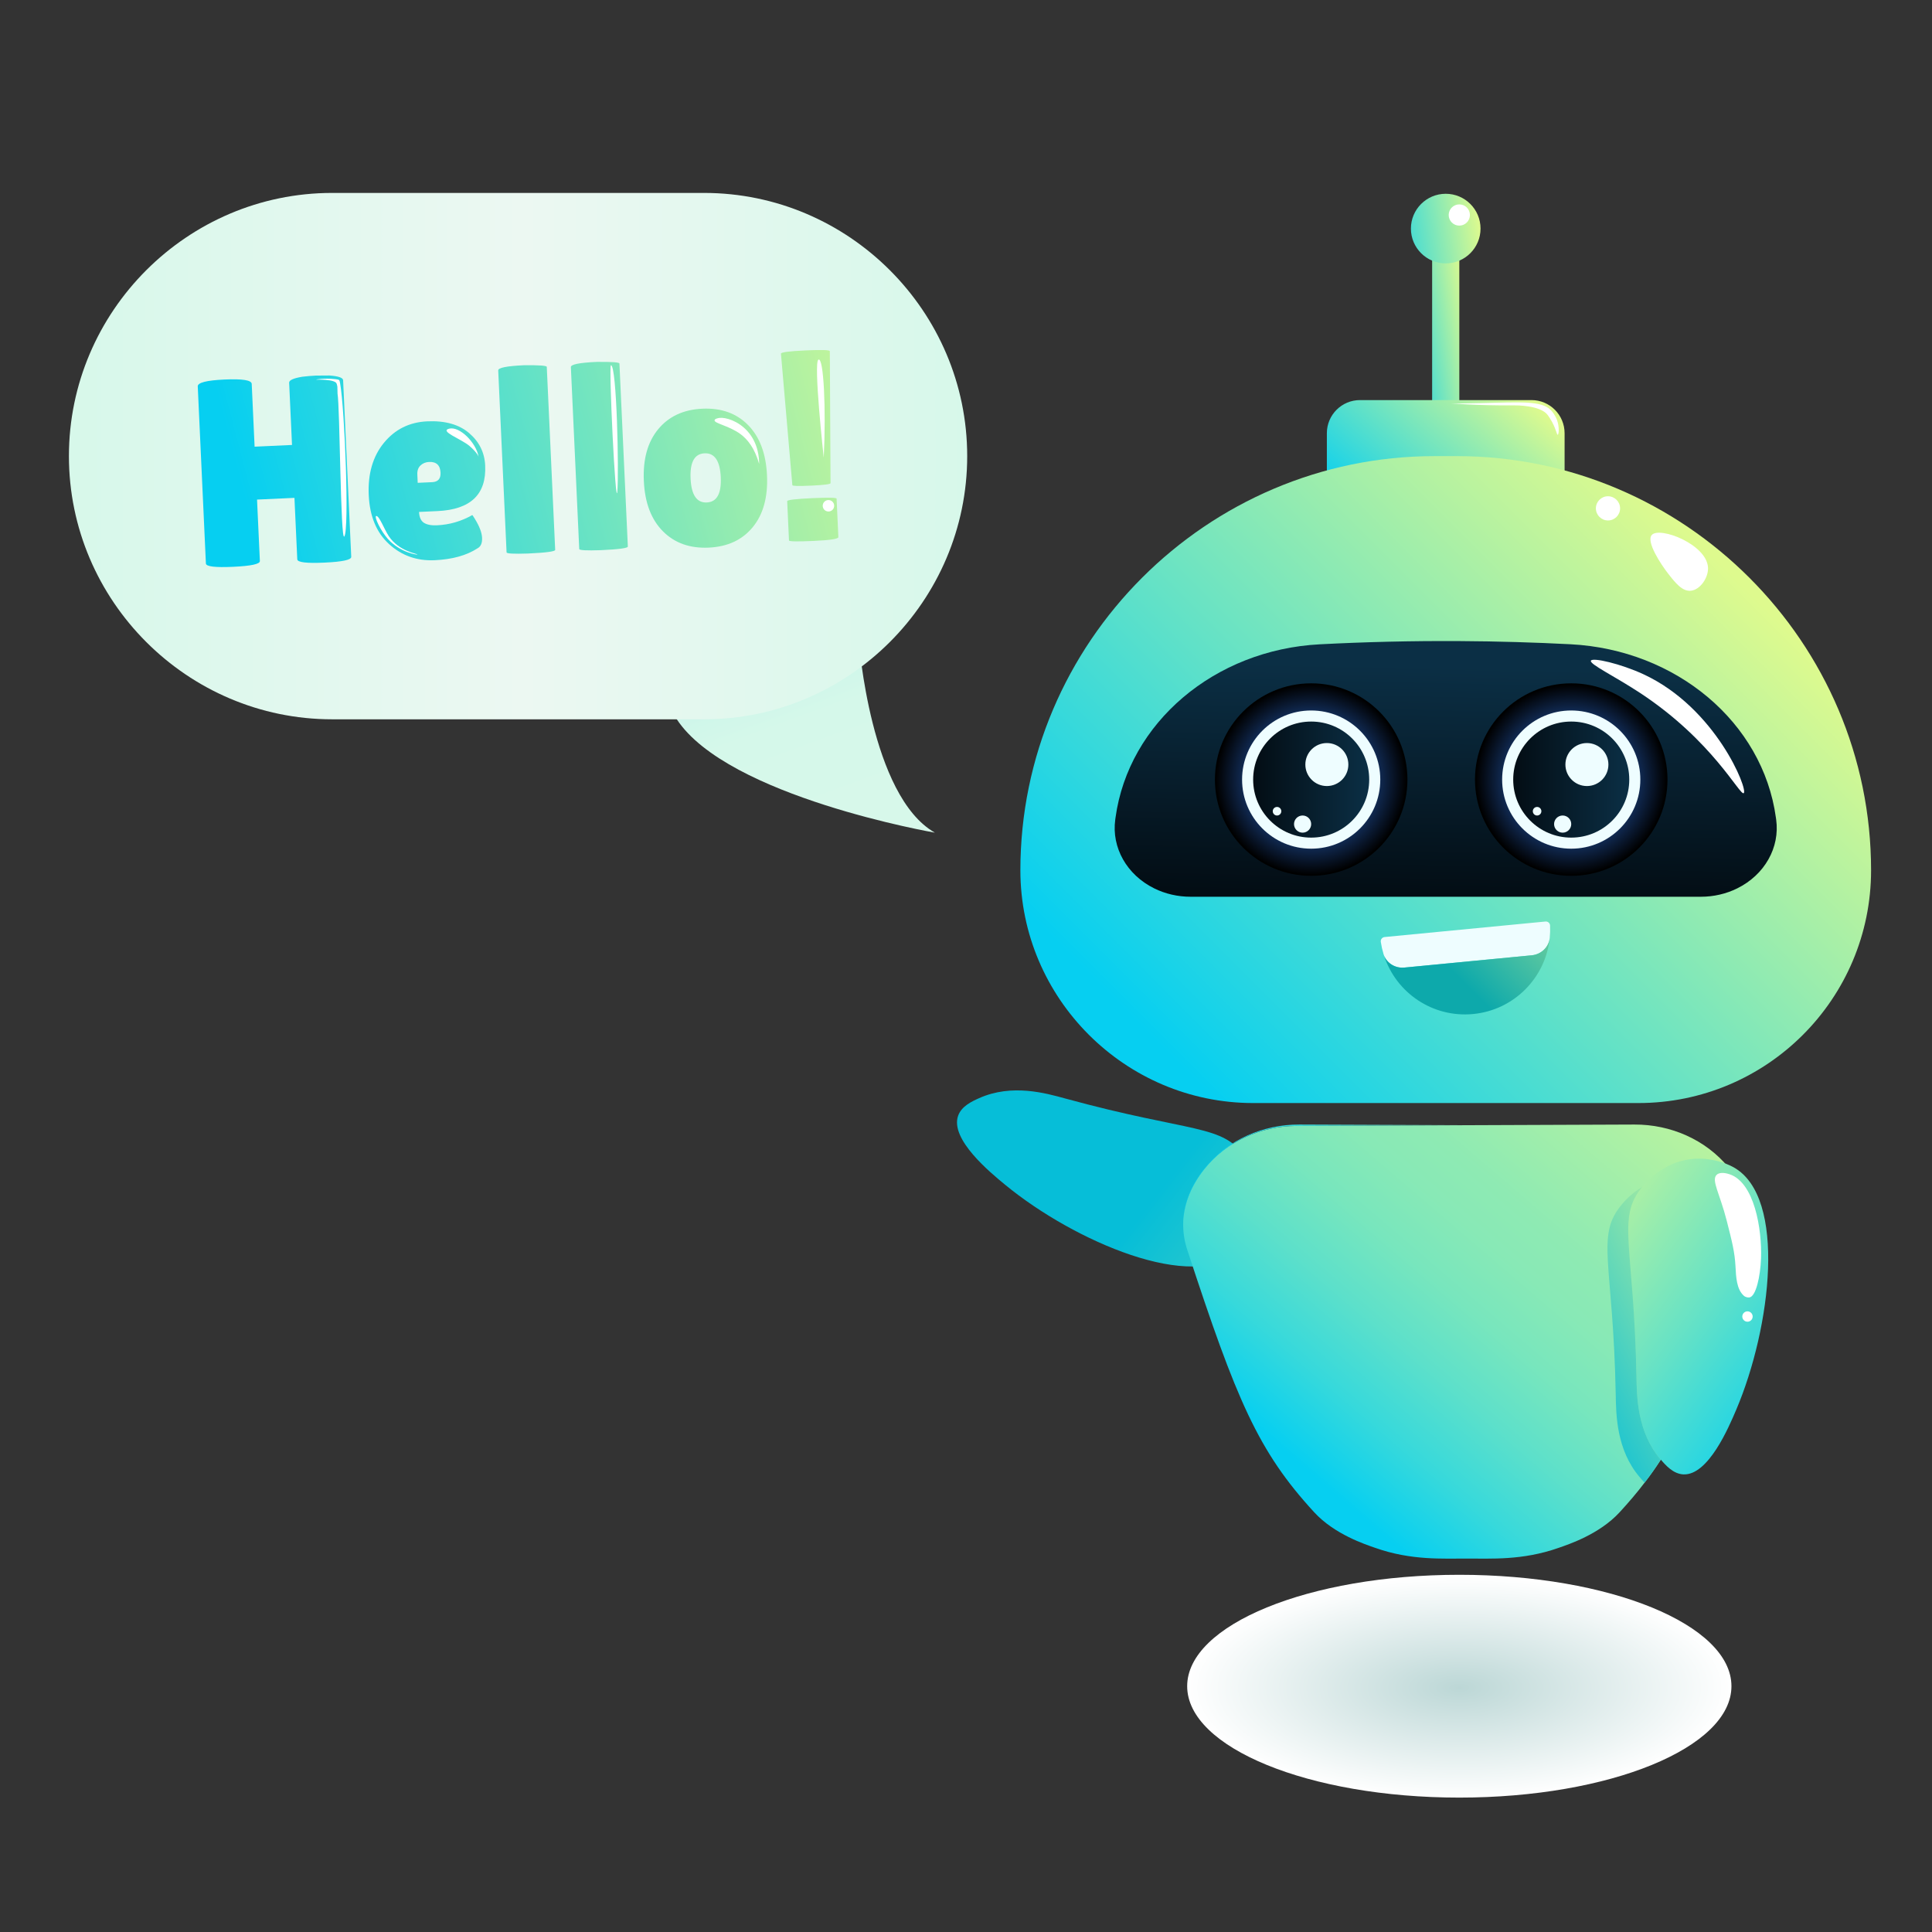 <?xml version="1.0" encoding="utf-8"?>
<!-- Generator: Adobe Illustrator 27.3.1, SVG Export Plug-In . SVG Version: 6.00 Build 0)  -->
<svg version="1.1" id="Layer_1" xmlns="http://www.w3.org/2000/svg" xmlns:xlink="http://www.w3.org/1999/xlink" x="0px" y="0px"
	 viewBox="0 0 263.304 263.304" enable-background="new 0 0 263.304 263.304" xml:space="preserve">
<rect x="0" y="0" width="263.304" height="263.304" fill="#333333" stroke="none"/>
<g>
	<linearGradient id="SVGID_1_" gradientUnits="userSpaceOnUse" x1="102.305" y1="85.624" x2="112.025" y2="112.005">
		<stop  offset="0" style="stop-color:#AEF0EB"/>
		<stop  offset="0.013" style="stop-color:#B0F0EB"/>
		<stop  offset="0.138" style="stop-color:#C2F4EB"/>
		<stop  offset="0.289" style="stop-color:#CEF6EA"/>
		<stop  offset="0.496" style="stop-color:#D5F8EA"/>
		<stop  offset="1" style="stop-color:#D7F8EA"/>
	</linearGradient>
	<path fill="url(#SVGID_1_)" d="M117.051,87.364c0,0,1.568,21.13,10.362,26.116c0,0-28.232-4.876-35.174-15.449
		C85.296,87.457,117.051,87.364,117.051,87.364z"/>
	
		<linearGradient id="SVGID_00000158747032405689995100000005438663146064493736_" gradientUnits="userSpaceOnUse" x1="-60.659" y1="1181.693" x2="-1.028" y2="1120.517" gradientTransform="matrix(0.112 0.994 -0.994 0.112 1336.096 88.953)">
		<stop  offset="0.04" style="stop-color:#06BED8"/>
		<stop  offset="1" style="stop-color:#DEFA8E"/>
	</linearGradient>
	<path fill="url(#SVGID_00000158747032405689995100000005438663146064493736_)" d="M145.17,149.707
		c17.397,4.765,21.507,3.431,24.607,8.095c0.356,0.535,2.174,3.271,1.81,6.783c-0.29,2.798-1.849,4.957-2.829,5.907
		c-5.96,5.769-22.359-1.289-31.751-9.008c-2.048-1.683-7.541-6.198-6.435-9.405c0.453-1.314,1.862-1.967,2.872-2.418
		C137.913,147.662,142.547,148.989,145.17,149.707z"/>
	
		<linearGradient id="SVGID_00000095325219342053836230000007480193961697451662_" gradientUnits="userSpaceOnUse" x1="189.486" y1="46.023" x2="200.593" y2="44.403">
		<stop  offset="0.04" style="stop-color:#06CFF1"/>
		<stop  offset="1" style="stop-color:#DEFA8E"/>
	</linearGradient>
	
		<rect x="195.18" y="32.773" fill="url(#SVGID_00000095325219342053836230000007480193961697451662_)" width="3.703" height="24.298"/>
	
		<linearGradient id="SVGID_00000149381597713327152370000001270610874660819902_" gradientUnits="userSpaceOnUse" x1="186.96" y1="73.88" x2="206.088" y2="52.285">
		<stop  offset="0.04" style="stop-color:#06CFF1"/>
		<stop  offset="1" style="stop-color:#DEFA8E"/>
	</linearGradient>
	<path fill="url(#SVGID_00000149381597713327152370000001270610874660819902_)" d="M208.715,70.493h-23.366
		c-2.495,0-4.517-2.022-4.517-4.517v-6.934c0-2.495,2.022-4.517,4.517-4.517h23.366c2.495,0,4.517,2.022,4.517,4.517v6.934
		C213.232,68.471,211.209,70.493,208.715,70.493z"/>
	
		<linearGradient id="SVGID_00000021105128703323619620000016083744836545390498_" gradientUnits="userSpaceOnUse" x1="160.083" y1="150.484" x2="234.224" y2="76.342">
		<stop  offset="0.04" style="stop-color:#06CFF1"/>
		<stop  offset="1" style="stop-color:#DEFA8E"/>
	</linearGradient>
	<path fill="url(#SVGID_00000021105128703323619620000016083744836545390498_)" d="M223.276,150.33h-52.489
		c-17.448,0-31.724-14.276-31.724-31.724v0c0-31.044,25.4-56.444,56.444-56.444h3.05c31.044,0,56.444,25.4,56.444,56.444v0
		C255,136.127,240.797,150.33,223.276,150.33z"/>
	
		<linearGradient id="SVGID_00000064338470027063528090000014113682457528626612_" gradientUnits="userSpaceOnUse" x1="196.826" y1="122.101" x2="197.52" y2="90.861">
		<stop  offset="0" style="stop-color:#030D14"/>
		<stop  offset="1" style="stop-color:#0B2F45"/>
	</linearGradient>
	<path fill="url(#SVGID_00000064338470027063528090000014113682457528626612_)" d="M236.764,121.071L236.764,121.071
		c-1.517,0.75-3.218,1.143-4.946,1.143h-69.575c-1.728,0-3.429-0.393-4.946-1.143l0,0c-3.726-1.842-5.829-5.561-5.303-9.377
		l0.038-0.278c1.783-12.924,13.488-22.86,27.837-23.606c6.071-0.316,12.443-0.479,19.089-0.44c5.206,0.03,10.239,0.183,15.084,0.433
		c14.404,0.743,26.195,10.639,27.985,23.612c0.013,0.093,0.026,0.186,0.039,0.28C242.594,115.51,240.49,119.229,236.764,121.071z"/>
	<g>
		
			<radialGradient id="SVGID_00000126317014272748575900000010067855531342774418_" cx="178.695" cy="106.246" r="12.984" gradientUnits="userSpaceOnUse">
			<stop  offset="0.13" style="stop-color:#3280FC"/>
			<stop  offset="1" style="stop-color:#000000"/>
		</radialGradient>
		<circle fill="url(#SVGID_00000126317014272748575900000010067855531342774418_)" cx="178.695" cy="106.246" r="13.119"/>
		<g>
			<circle fill="#EEFDFF" cx="178.695" cy="106.246" r="9.417"/>
		</g>
		<g>
			
				<linearGradient id="SVGID_00000055689780967316057640000009967750555867454381_" gradientUnits="userSpaceOnUse" x1="170.786" y1="106.246" x2="186.604" y2="106.246">
				<stop  offset="0" style="stop-color:#030D14"/>
				<stop  offset="1" style="stop-color:#0B2F45"/>
			</linearGradient>
			<circle fill="url(#SVGID_00000055689780967316057640000009967750555867454381_)" cx="178.695" cy="106.246" r="7.909"/>
		</g>
		<g>
			<path fill="#EEFDFF" d="M183.761,104.197c0,1.618-1.312,2.93-2.93,2.93c-1.618,0-2.93-1.312-2.93-2.93s1.312-2.93,2.93-2.93
				C182.45,101.267,183.761,102.579,183.761,104.197z"/>
		</g>
		<g>
			<circle fill="#EEFDFF" cx="177.526" cy="112.311" r="1.169"/>
		</g>
		<g>
			<path fill="#EEFDFF" d="M174.626,110.558c0,0.323-0.262,0.585-0.584,0.585s-0.584-0.262-0.584-0.585
				c0-0.323,0.262-0.584,0.584-0.584S174.626,110.235,174.626,110.558z"/>
		</g>
	</g>
	<g>
		
			<radialGradient id="SVGID_00000032613340770243793400000013748737907475809427_" cx="214.137" cy="106.246" r="12.984" gradientUnits="userSpaceOnUse">
			<stop  offset="0.13" style="stop-color:#3280FC"/>
			<stop  offset="1" style="stop-color:#000000"/>
		</radialGradient>
		<circle fill="url(#SVGID_00000032613340770243793400000013748737907475809427_)" cx="214.137" cy="106.246" r="13.119"/>
		<g>
			<circle fill="#EEFDFF" cx="214.137" cy="106.246" r="9.417"/>
		</g>
		<g>
			
				<linearGradient id="SVGID_00000065074029941511448290000008092893055496405400_" gradientUnits="userSpaceOnUse" x1="206.227" y1="106.246" x2="222.046" y2="106.246">
				<stop  offset="0" style="stop-color:#030D14"/>
				<stop  offset="1" style="stop-color:#0B2F45"/>
			</linearGradient>
			<circle fill="url(#SVGID_00000065074029941511448290000008092893055496405400_)" cx="214.137" cy="106.246" r="7.909"/>
		</g>
		<g>
			<path fill="#EEFDFF" d="M219.203,104.197c0,1.618-1.312,2.93-2.93,2.93s-2.93-1.312-2.93-2.93s1.312-2.93,2.93-2.93
				S219.203,102.579,219.203,104.197z"/>
		</g>
		<g>
			<circle fill="#EEFDFF" cx="212.968" cy="112.311" r="1.169"/>
		</g>
		<g>
			<path fill="#EEFDFF" d="M210.068,110.558c0,0.323-0.262,0.585-0.584,0.585c-0.323,0-0.584-0.262-0.584-0.585
				c0-0.323,0.262-0.584,0.584-0.584C209.807,109.973,210.068,110.235,210.068,110.558z"/>
		</g>
	</g>
	
		<linearGradient id="SVGID_00000058584904345033886810000003306203193681352124_" gradientUnits="userSpaceOnUse" x1="187.045" y1="32.61" x2="201.745" y2="30.466">
		<stop  offset="0.04" style="stop-color:#06CFF1"/>
		<stop  offset="1" style="stop-color:#DEFA8E"/>
	</linearGradient>
	<path fill="url(#SVGID_00000058584904345033886810000003306203193681352124_)" d="M201.775,31.153c0,2.62-2.124,4.744-4.744,4.744
		c-2.62,0-4.744-2.124-4.744-4.744c0-2.62,2.124-4.744,4.744-4.744C199.652,26.409,201.775,28.533,201.775,31.153z"/>
	<path fill="#FFFFFF" d="M200.329,29.302c0,0.799-0.648,1.446-1.446,1.446c-0.799,0-1.446-0.648-1.446-1.446
		c0-0.799,0.648-1.446,1.446-1.446C199.682,27.856,200.329,28.503,200.329,29.302z"/>
	<path fill="#FFFFFF" d="M232.779,77.403c0.038,1.351-1.064,2.966-2.327,3.104c-1.184,0.129-2.129-1.08-3.104-2.327
		c-0.961-1.229-3.062-4.387-2.225-5.28C226.226,71.721,232.688,74.217,232.779,77.403z"/>
	<circle fill="#FFFFFF" cx="219.146" cy="69.282" r="1.649"/>
	<path fill="#FFFFFF" d="M237.644,108.096c-0.529,0.373-4.217-7.139-14.116-13.653c-3.48-2.29-6.915-3.922-6.711-4.397
		c0.207-0.482,4.076,0.414,7.174,1.851C233.86,96.476,238.273,107.652,237.644,108.096z"/>
	<path fill="#FFFFFF" d="M212.294,59.253c-0.118,0.017-0.193-0.676-0.771-1.748c0,0-0.27-0.501-0.579-0.926
		c-0.994-1.368-4.363-1.338-4.628-1.335c-5.248,0.046-8.621-0.287-8.62-0.256c0.001,0.027,2.462-0.023,4.265-0.06
		c5.087-0.104,8.118-0.377,9.417,0.986c0.539,0.566,0.81,1.302,0.81,1.302C212.557,58.215,212.435,59.233,212.294,59.253z"/>
	<path fill="#EEFDFF" d="M211.203,127.844c-0.128,1.257-1.175,2.225-2.432,2.346l-17.379,1.676
		c-1.257,0.121-2.469-0.628-2.836-1.837c-0.163-0.537-0.288-1.092-0.374-1.661c-0.024-0.158,0.019-0.318,0.117-0.443
		c0.098-0.125,0.243-0.205,0.402-0.22l21.926-2.115c0.156-0.015,0.312,0.035,0.43,0.138c0.118,0.103,0.189,0.25,0.196,0.407
		C211.277,126.712,211.26,127.283,211.203,127.844z"/>
	
		<linearGradient id="SVGID_00000060736688188174278530000017396690698390226367_" gradientUnits="userSpaceOnUse" x1="196.557" y1="134.235" x2="219.173" y2="111.619">
		<stop  offset="0.071" style="stop-color:#0DA9AB"/>
		<stop  offset="1" style="stop-color:#DEFA8E"/>
	</linearGradient>
	<path fill="url(#SVGID_00000060736688188174278530000017396690698390226367_)" d="M211.204,127.845
		c-0.555,5.387-4.839,9.816-10.434,10.351c-5.519,0.535-10.504-2.888-12.142-7.956c0.437,1.083,1.576,1.743,2.763,1.625
		l17.384-1.673C210.03,130.066,211.072,129.101,211.204,127.845z"/>
	
		<linearGradient id="SVGID_00000142161362641414050890000003557144447597177752_" gradientUnits="userSpaceOnUse" x1="175.197" y1="202.866" x2="235.118" y2="132.893">
		<stop  offset="0.04" style="stop-color:#06CFF1"/>
		<stop  offset="0.041" style="stop-color:#06CFF1"/>
		<stop  offset="0.161" style="stop-color:#37D9DB"/>
		<stop  offset="0.275" style="stop-color:#5DE0CA"/>
		<stop  offset="0.379" style="stop-color:#78E6BD"/>
		<stop  offset="0.472" style="stop-color:#88E9B6"/>
		<stop  offset="0.542" style="stop-color:#8EEAB3"/>
		<stop  offset="0.8" style="stop-color:#B9F39F"/>
		<stop  offset="1" style="stop-color:#DEFA8E"/>
	</linearGradient>
	<path fill="url(#SVGID_00000142161362641414050890000003557144447597177752_)" d="M238.585,166.878c0,0.16,0,0.312-0.007,0.458
		c-0.055,1.458-0.396,2.555-0.562,3.048c-4.783,14.614-7.65,22.32-11.67,28.554c-0.694,1.076-1.423,2.11-2.208,3.124
		c-1.027,1.354-2.152,2.673-3.402,4.033c-2.777,3.02-6.977,4.388-8.331,4.86c-4.95,1.749-9.324,1.43-12.232,1.458h-0.507
		c-2.916-0.028-7.283,0.292-12.232-1.458c-1.354-0.472-5.561-1.84-8.331-4.86c-7.637-8.31-10.573-15.218-17.279-35.711
		c-0.16-0.472-0.479-1.493-0.555-2.86c-0.021-0.396-0.028-0.791-0.007-1.187c0.146-2.451,1.139-4.853,2.902-7.046
		c3.02-3.763,7.685-5.825,12.51-5.845l23.25-0.097l22.826-0.09c4.929-0.021,9.705,2.048,12.836,5.859
		c1.514,1.847,2.478,3.839,2.833,5.894c0.049,0.292,0.09,0.59,0.118,0.882C238.564,166.218,238.585,166.544,238.585,166.878z"/>
	
		<linearGradient id="SVGID_00000016075039402642586260000017429161102008107708_" gradientUnits="userSpaceOnUse" x1="172.023" y1="167.982" x2="208.057" y2="125.903">
		<stop  offset="0.04" style="stop-color:#06CFF1"/>
		<stop  offset="1" style="stop-color:#DEFA8E"/>
	</linearGradient>
	<path fill="url(#SVGID_00000016075039402642586260000017429161102008107708_)" d="M199.92,153.35l-23.25,0.097
		c-4.825,0.021-9.49,2.083-12.51,5.845c-1.763,2.194-2.756,4.596-2.902,7.046c0.118-2.513,1.152-4.978,2.992-7.22
		c3.124-3.811,7.907-5.88,12.836-5.859L199.92,153.35z"/>
	
		<linearGradient id="SVGID_00000053527689832050637570000000558850863456383396_" gradientUnits="userSpaceOnUse" x1="1414.514" y1="293.257" x2="1463.806" y2="267.569" gradientTransform="matrix(-0.989 -0.15 -0.15 0.989 1691.971 115.388)">
		<stop  offset="0.04" style="stop-color:#06CFF1"/>
		<stop  offset="0.073" style="stop-color:#0FD1ED"/>
		<stop  offset="0.415" style="stop-color:#67E2C5"/>
		<stop  offset="0.694" style="stop-color:#A7EFA7"/>
		<stop  offset="0.895" style="stop-color:#CFF795"/>
		<stop  offset="1" style="stop-color:#DEFA8E"/>
	</linearGradient>
	<path fill="url(#SVGID_00000053527689832050637570000000558850863456383396_)" d="M223.028,187.603
		c-0.34-18.035-2.78-21.601,0.819-25.891c0.413-0.493,2.524-3.009,5.996-3.651c2.766-0.512,5.277,0.374,6.465,1.047
		c7.217,4.089,5.075,21.813,0.322,33.002c-1.036,2.439-3.817,8.984-7.206,8.828c-1.388-0.064-2.412-1.231-3.131-2.072
		C223.114,195.143,223.079,190.322,223.028,187.603z"/>
	
		<linearGradient id="SVGID_00000080929036975291657090000005829219603081757838_" gradientUnits="userSpaceOnUse" x1="209.91" y1="189.236" x2="241.706" y2="172.666">
		<stop  offset="0.04" style="stop-color:#06BED8"/>
		<stop  offset="1" style="stop-color:#DEFA8E"/>
	</linearGradient>
	<path fill="url(#SVGID_00000080929036975291657090000005829219603081757838_)" d="M226.345,198.937
		c-0.694,1.076-1.423,2.11-2.208,3.124c-0.25-0.257-0.472-0.514-0.673-0.75c-3.18-3.721-3.214-8.539-3.263-11.26
		c-0.34-18.036-2.784-21.598,0.819-25.888c0.264-0.319,1.229-1.465,2.798-2.416c-3.554,4.276-1.131,7.873-0.791,25.853
		c0.049,2.721,0.09,7.539,3.263,11.267C226.311,198.889,226.332,198.91,226.345,198.937z"/>
	<path fill="#FFFFFF" d="M236.522,172.585c-0.102-1.938-0.465-3.363-1.192-6.213c-0.951-3.729-2.144-5.547-1.369-6.267
		c0.504-0.469,1.498-0.152,1.723-0.08c3.409,1.087,4.464,7.483,4.317,11.485c-0.09,2.45-0.688,5.19-1.586,5.311
		c-0.141,0.019-0.494,0.001-0.746-0.222C236.668,175.713,236.6,174.058,236.522,172.585z"/>
	<path fill="#FFFFFF" d="M238.863,179.424c0,0.391-0.317,0.707-0.707,0.707c-0.391,0-0.707-0.317-0.707-0.707
		s0.317-0.707,0.707-0.707C238.546,178.717,238.863,179.034,238.863,179.424z"/>
	
		<radialGradient id="SVGID_00000175316095448428352390000014599697806231012784_" cx="204.087" cy="-735.35" r="36.648" gradientTransform="matrix(1.012 0 0 0.414 -7.653 534.46)" gradientUnits="userSpaceOnUse">
		<stop  offset="0" style="stop-color:#BCD7D6"/>
		<stop  offset="1" style="stop-color:#FFFFFF"/>
	</radialGradient>
	
		<ellipse fill="url(#SVGID_00000175316095448428352390000014599697806231012784_)" cx="198.883" cy="229.804" rx="37.088" ry="15.183"/>
	
		<linearGradient id="SVGID_00000163055514856374251470000007634175807947219892_" gradientUnits="userSpaceOnUse" x1="9.393" y1="62.162" x2="131.816" y2="62.162">
		<stop  offset="0" style="stop-color:#D7F8EA"/>
		<stop  offset="0.505" style="stop-color:#ECF8F2"/>
		<stop  offset="1" style="stop-color:#D7F8EA"/>
	</linearGradient>
	<path fill="url(#SVGID_00000163055514856374251470000007634175807947219892_)" d="M95.947,98.031H45.262
		c-19.728,0-35.869-16.141-35.869-35.869v0c0-19.728,16.141-35.869,35.869-35.869h50.685c19.728,0,35.869,16.141,35.869,35.869v0
		C131.816,81.89,115.675,98.031,95.947,98.031z"/>
	<g>
		
			<linearGradient id="SVGID_00000109742531359211049710000005094877121390473406_" gradientUnits="userSpaceOnUse" x1="54.294" y1="42.903" x2="153.115" y2="21.921" gradientTransform="matrix(0.999 -0.046 0.046 0.999 -27.51 26.13)">
			<stop  offset="0.04" style="stop-color:#06CFF1"/>
			<stop  offset="1" style="stop-color:#DEFA8E"/>
		</linearGradient>
		<path fill="url(#SVGID_00000109742531359211049710000005094877121390473406_)" d="M47.869,75.888
			c0.019,0.413-1.198,0.675-3.649,0.788c-2.452,0.113-3.687-0.037-3.706-0.45l-0.385-8.374l-5.098,0.234l0.385,8.374
			c0.019,0.413-1.197,0.675-3.649,0.788c-2.452,0.113-3.687-0.037-3.706-0.45l-1.11-24.14c-0.023-0.51,1.19-0.821,3.642-0.934
			c2.452-0.113,3.689,0.086,3.713,0.596l0.393,8.556l5.098-0.234l-0.39-8.484c-0.016-0.34,0.58-0.611,1.787-0.812
			c0.629-0.077,1.247-0.13,1.854-0.158l1.86-0.013c1.22,0.09,1.839,0.305,1.854,0.645L47.869,75.888z"/>
		
			<linearGradient id="SVGID_00000115484900223200697000000013791579827193836687_" gradientUnits="userSpaceOnUse" x1="55.964" y1="50.766" x2="154.785" y2="29.783" gradientTransform="matrix(0.999 -0.046 0.046 0.999 -27.51 26.13)">
			<stop  offset="0.04" style="stop-color:#06CFF1"/>
			<stop  offset="1" style="stop-color:#DEFA8E"/>
		</linearGradient>
		<path fill="url(#SVGID_00000115484900223200697000000013791579827193836687_)" d="M65.074,74.732
			c-1.488,0.969-3.434,1.508-5.837,1.618c-2.403,0.11-4.468-0.616-6.193-2.178c-1.726-1.562-2.656-3.794-2.789-6.695
			c-0.133-2.9,0.554-5.273,2.063-7.119c1.508-1.845,3.476-2.823,5.904-2.935c2.427-0.112,4.33,0.421,5.71,1.598
			c1.38,1.177,2.111,2.652,2.192,4.424c0.181,3.932-1.986,6.002-6.501,6.209l-2.512,0.115c0.033,0.728,0.257,1.223,0.67,1.483
			c0.414,0.261,1.008,0.373,1.785,0.337c1.699-0.078,3.296-0.54,4.789-1.388c0.023-0.025,0.14,0.139,0.351,0.495
			c0.631,1.017,0.962,1.884,0.995,2.6C65.734,74.015,65.524,74.493,65.074,74.732z M60.039,64.419
			c-0.047-1.019-0.568-1.506-1.563-1.461c-0.462,0.021-0.849,0.179-1.164,0.473c-0.315,0.294-0.46,0.709-0.436,1.242l0.052,1.129
			l1.966-0.09C59.695,65.675,60.077,65.245,60.039,64.419z"/>
		
			<linearGradient id="SVGID_00000042719211629227088000000007187473697548080551_" gradientUnits="userSpaceOnUse" x1="55.781" y1="49.896" x2="154.6" y2="28.914" gradientTransform="matrix(0.999 -0.046 0.046 0.999 -27.51 26.13)">
			<stop  offset="0.04" style="stop-color:#06CFF1"/>
			<stop  offset="1" style="stop-color:#DEFA8E"/>
		</linearGradient>
		<path fill="url(#SVGID_00000042719211629227088000000007187473697548080551_)" d="M75.664,74.939
			c0.01,0.218-1.223,0.384-3.699,0.498c-1.943,0.065-2.918,0.013-2.926-0.157L67.9,50.485c-0.017-0.364,1.152-0.6,3.507-0.708
			c2.066-0.022,3.104,0.052,3.111,0.222L75.664,74.939z"/>
		
			<linearGradient id="SVGID_00000039091384002404309590000002122447128637777044_" gradientUnits="userSpaceOnUse" x1="56.209" y1="51.91" x2="155.027" y2="30.928" gradientTransform="matrix(0.999 -0.046 0.046 0.999 -27.51 26.13)">
			<stop  offset="0.04" style="stop-color:#06CFF1"/>
			<stop  offset="1" style="stop-color:#DEFA8E"/>
		</linearGradient>
		<path fill="url(#SVGID_00000039091384002404309590000002122447128637777044_)" d="M85.567,74.484
			c0.01,0.218-1.223,0.384-3.699,0.498c-1.943,0.065-2.918,0.013-2.926-0.157l-1.14-24.795c-0.017-0.364,1.152-0.6,3.507-0.708
			c2.066-0.022,3.104,0.052,3.111,0.222L85.567,74.484z"/>
		
			<linearGradient id="SVGID_00000003826482427398684250000009966915592217673639_" gradientUnits="userSpaceOnUse" x1="57.565" y1="58.303" x2="156.386" y2="37.32" gradientTransform="matrix(0.999 -0.046 0.046 0.999 -27.51 26.13)">
			<stop  offset="0.04" style="stop-color:#06CFF1"/>
			<stop  offset="1" style="stop-color:#DEFA8E"/>
		</linearGradient>
		<path fill="url(#SVGID_00000003826482427398684250000009966915592217673639_)" d="M90.342,72.403
			c-1.594-1.605-2.459-3.888-2.595-6.85c-0.136-2.961,0.516-5.314,1.956-7.059c1.44-1.744,3.447-2.676,6.02-2.794
			c2.572-0.118,4.65,0.626,6.232,2.231c1.582,1.606,2.441,3.89,2.577,6.85c0.136,2.962-0.51,5.314-1.938,7.058
			c-1.428,1.744-3.429,2.675-6.001,2.793C94.02,74.752,91.936,74.008,90.342,72.403z M96.02,61.78
			c-1.372,0.063-2.006,1.211-1.903,3.444c0.103,2.233,0.839,3.318,2.211,3.255c1.371-0.063,2.006-1.211,1.903-3.444
			C98.128,62.802,97.391,61.717,96.02,61.78z"/>
		
			<linearGradient id="SVGID_00000096024327034723791380000003676691072726433418_" gradientUnits="userSpaceOnUse" x1="57.417" y1="57.597" x2="156.236" y2="36.615" gradientTransform="matrix(0.999 -0.046 0.046 0.999 -27.51 26.13)">
			<stop  offset="0.04" style="stop-color:#06CFF1"/>
			<stop  offset="1" style="stop-color:#DEFA8E"/>
		</linearGradient>
		<path fill="url(#SVGID_00000096024327034723791380000003676691072726433418_)" d="M107.283,68.304
			c-0.008-0.17,1.111-0.306,3.356-0.41c2.245-0.103,3.371-0.082,3.378,0.064l0.241,5.243c0.011,0.243-1.106,0.416-3.351,0.519
			c-2.246,0.103-3.371,0.082-3.378-0.064L107.283,68.304z M113.191,65.844c0.007,0.146-0.858,0.258-2.593,0.338
			c-1.736,0.08-2.606,0.06-2.612-0.062l-1.553-17.917c-0.009-0.194,1.097-0.342,3.318-0.444c2.221-0.102,3.335-0.068,3.343,0.102
			L113.191,65.844z"/>
	</g>
	<path fill="#FFFFFF" d="M112.265,62.367c0,0-1.435-12.999-0.722-13.354C112.256,48.659,112.596,55.76,112.265,62.367z"/>
	<path fill="#FFFFFF" d="M113.687,68.931c0,0.431-0.35,0.781-0.781,0.781c-0.431,0-0.781-0.35-0.781-0.781s0.35-0.781,0.781-0.781
		C113.337,68.15,113.687,68.5,113.687,68.931z"/>
	<path fill="#FFFFFF" d="M103.46,63.238c0.004-0.725-0.082-2.791-1.583-4.466c-1.29-1.44-3.015-1.91-3.801-1.819
		c-0.15,0.017-0.658,0.105-0.691,0.318c-0.069,0.439,2.006,0.746,3.558,1.909C101.811,59.83,102.84,60.992,103.46,63.238z"/>
	<path fill="#FFFFFF" d="M83.263,49.776c0.797-0.008,1.101,14.57,0.869,17.208C83.901,69.621,82.942,49.779,83.263,49.776z"/>
	<path fill="#FFFFFF" d="M65.229,62.258c-0.349-1.971-2.599-4.184-4.004-3.838c-1.405,0.346,1.664,1.412,2.765,2.363
		C65.09,61.734,65.229,62.258,65.229,62.258z"/>
	<path fill="#FFFFFF" d="M52.898,73.486c1.632,1.809,3.963,2.158,3.995,2.081c0.034-0.081-2.552-0.428-3.913-2.505
		c-0.64-0.977-1.274-2.741-1.696-2.742c-0.01,0-0.027,0.001-0.042,0.012C51.027,70.49,51.853,72.328,52.898,73.486z"/>
	<path fill="#FFFFFF" d="M46.923,73.118c-0.521,0.715-0.591-17.682-0.923-19.48c0,0,0,0,0-0.118
		c-0.007-0.118-0.014-0.354-0.021-0.826c-0.002-0.104-0.098-0.465-0.182-0.541c-0.682-0.617-3.678-0.306-2.401-0.473
		c1.128-0.147,2.431-0.037,2.762,0.082c0.145,0.052,0.153,0.334,0.188,0.438C46.999,55.845,47.617,72.174,46.923,73.118z"/>
</g>
</svg>
